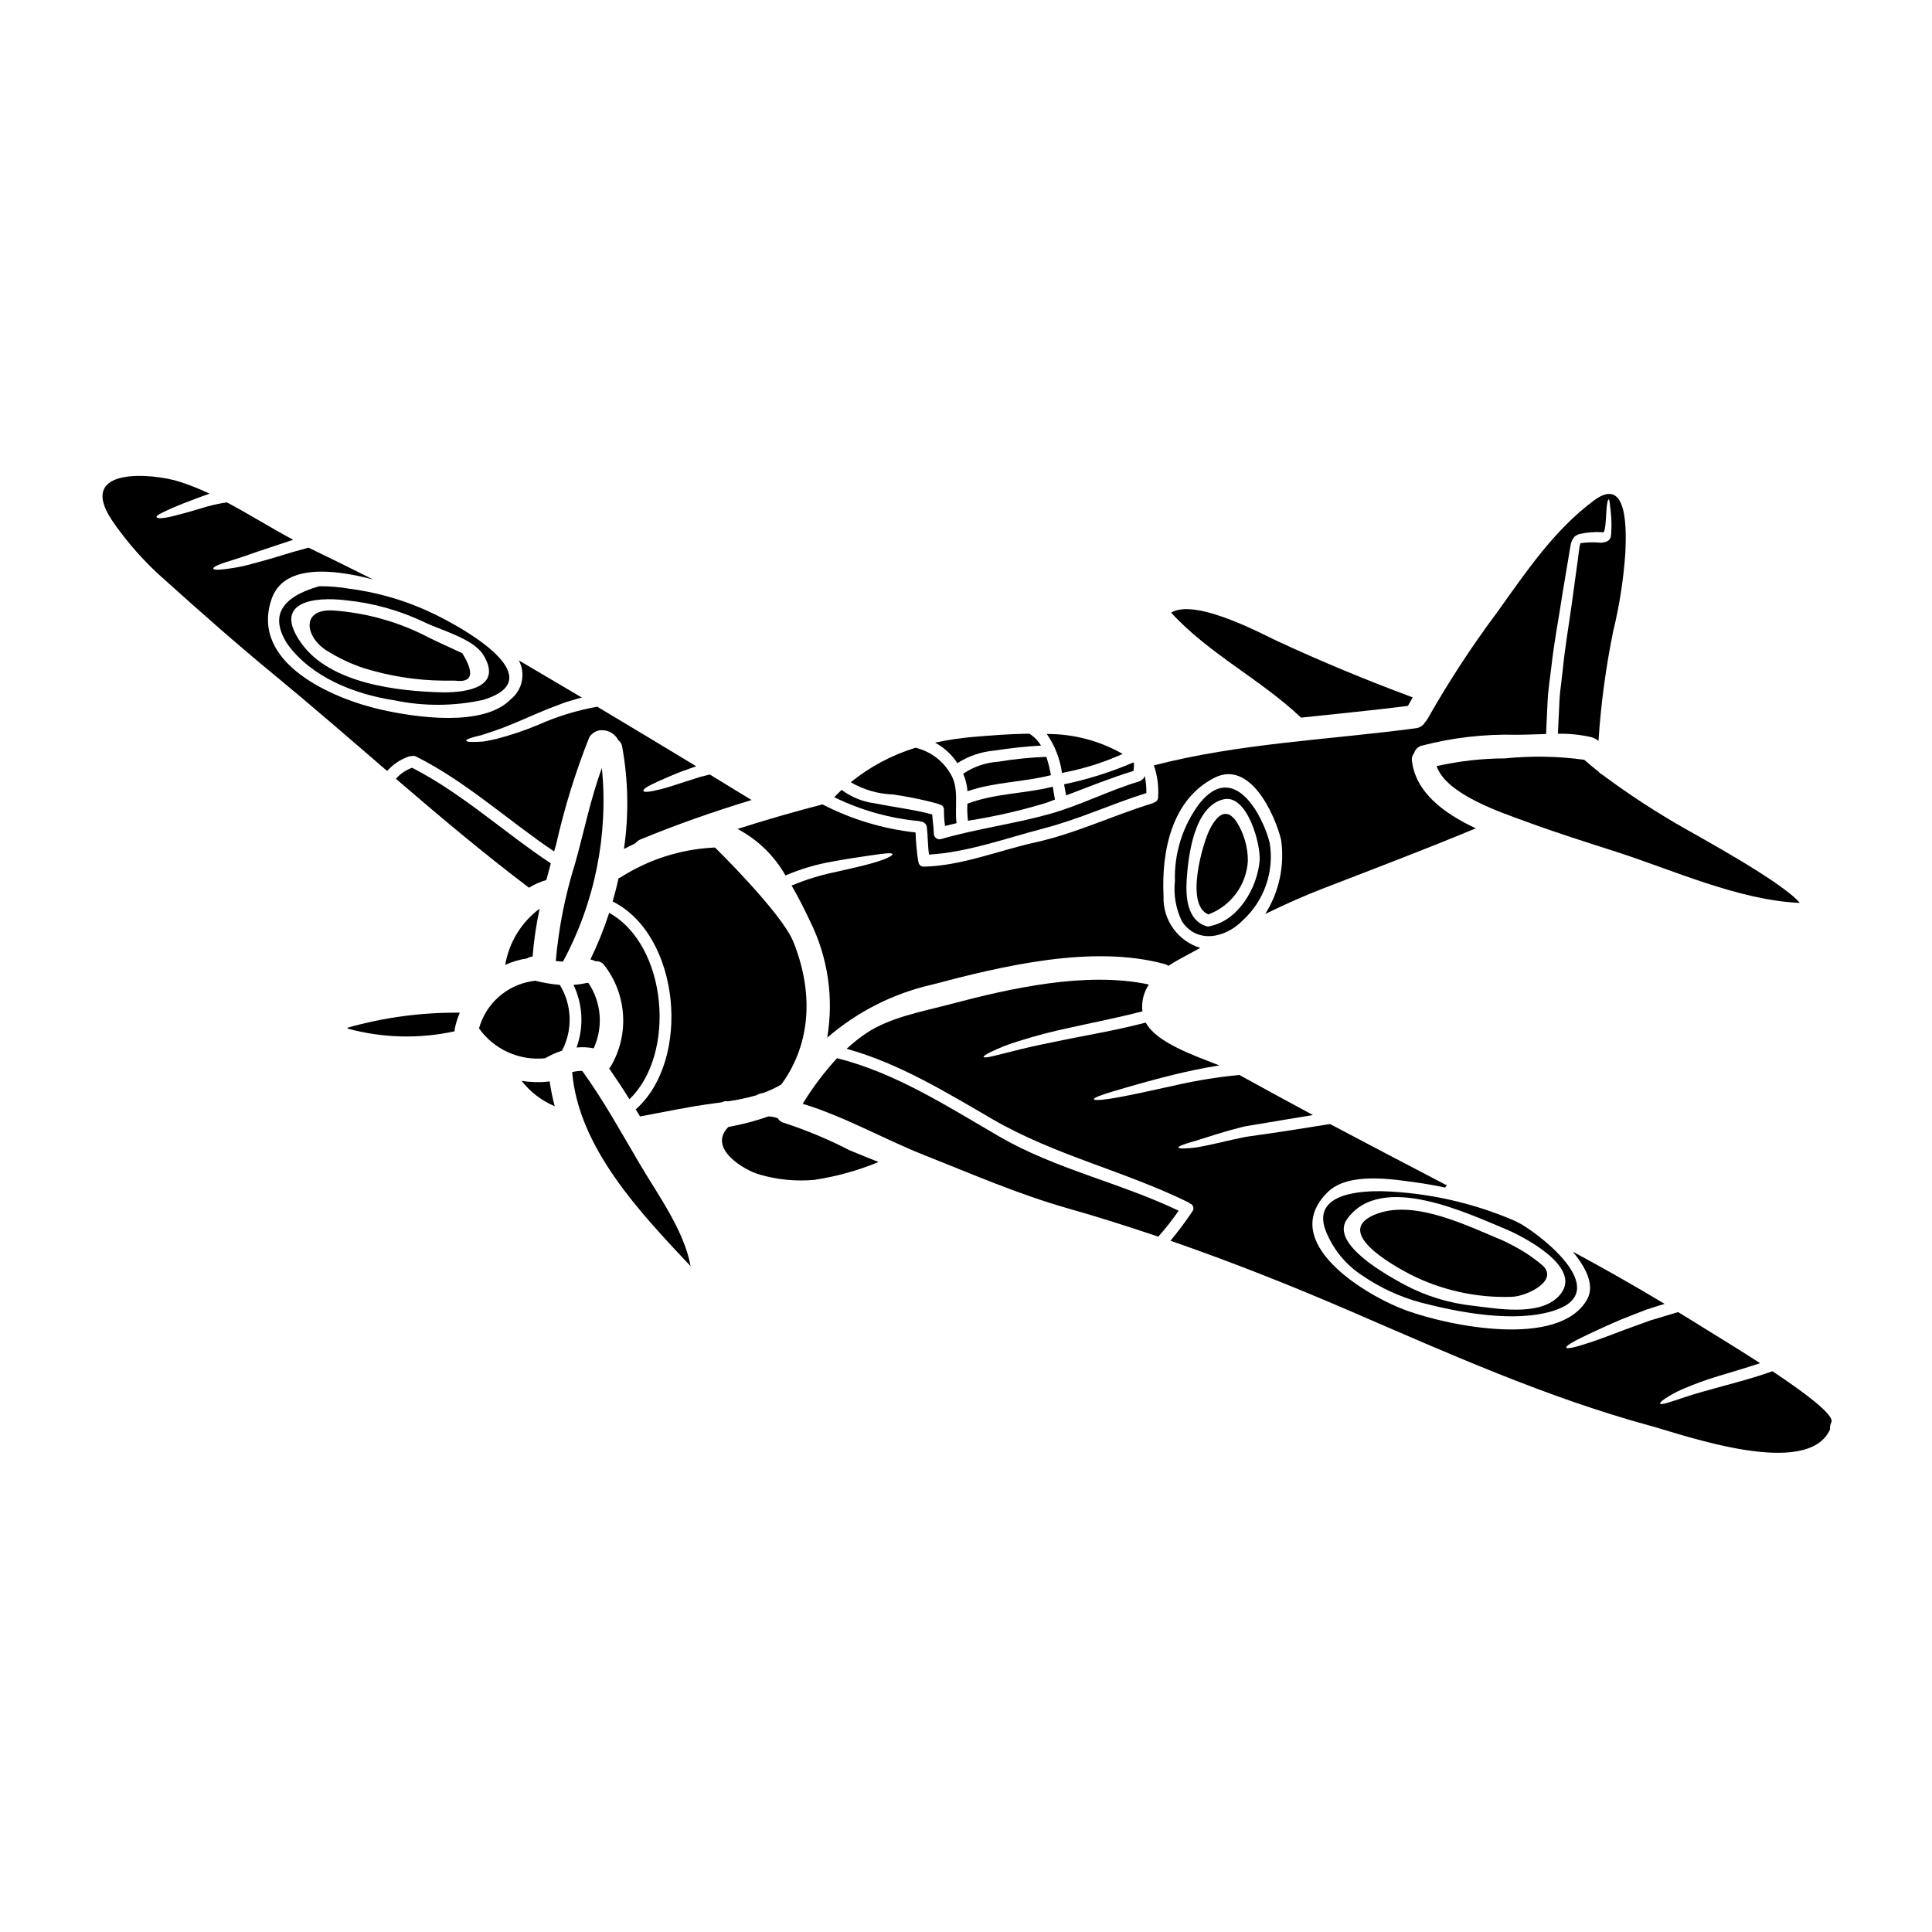 <?xml version="1.0" encoding="UTF-8"?>
<!-- Uploaded to: SVG Repo, www.svgrepo.com, Generator: SVG Repo Mixer Tools -->
<svg fill="#000000" width="800px" height="800px" version="1.1" viewBox="144 144 512 512" xmlns="http://www.w3.org/2000/svg">
 <g>
  <path d="m387.98 361.73c0.84 0.008 1.543 0.637 1.641 1.469 0.289 2.406 0.227 4.867 0.578 7.273 10.012-0.539 20.789-4.438 30.41-6.941 9.367-2.426 18.012-6.488 27.195-9.367h-0.004c0.027-1.547-0.121-3.094-0.453-4.606-0.086 0.504-0.398 0.938-0.848 1.18-0.184 0.156-0.395 0.277-0.625 0.352-8.105 2.426-15.742 6.426-23.84 8.66-9.445 2.629-19.191 3.871-28.621 6.609-0.492 0.145-1.027 0.031-1.418-0.305-0.391-0.336-0.582-0.844-0.512-1.355 0-0.082-0.043-0.145-0.043-0.227-0.039-1.574-0.312-3.086-0.395-4.641-4.996-1.328-10.051-1.891-15.109-2.926-3.223-0.398-6.285-1.625-8.891-3.566-0.664 0.621-1.328 1.262-1.969 1.93 7.078 3.465 14.727 5.613 22.574 6.34 0.113 0.027 0.223 0.066 0.328 0.121z"/>
  <path d="m399.25 349.05c0.5 1.16 0.848 2.375 1.035 3.625 0.039 0.355 0.082 0.684 0.102 1.016 7.152-2.488 14.801-2.383 22.117-4.266-0.281-1.648-0.688-3.269-1.219-4.856-4.293 0.168-8.574 0.602-12.812 1.309-3.301 0.215-6.484 1.312-9.223 3.172z"/>
  <path d="m397.1 345.36c0.227 0.293 0.395 0.582 0.602 0.895 2.992-1.922 6.41-3.074 9.949-3.359 4.055-0.641 8.137-1.078 12.23-1.305-0.77-1.273-1.82-2.352-3.07-3.152-5.285 0.043-10.426 0.48-14.715 0.832-3.465 0.289-6.906 0.805-10.301 1.535 2.074 1.121 3.883 2.672 5.305 4.555z"/>
  <path d="m392.62 357.02c0.129 0.047 0.246 0.109 0.355 0.191 0.723 0.078 1.246 0.723 1.18 1.449-0.004 1.414 0.09 2.828 0.293 4.231 1.016-0.262 2.031-0.512 3.047-0.746-0.559-4.352 0.789-9.328-1.656-13.16v-0.004c-2.012-3.438-5.344-5.902-9.219-6.82-6.254 1.922-12.078 5.023-17.164 9.141 3.383 1.98 7.199 3.094 11.113 3.234 4.066 0.57 8.094 1.398 12.051 2.484z"/>
  <path d="m461.83 356.98c-4.406 5.918-6.688 13.148-6.465 20.523-0.391 3.633 0.242 7.301 1.82 10.594 3.938 6.074 11.504 4.539 16.066-0.105v-0.004c5.762-5.199 8.484-12.965 7.234-20.625-1.77-7.121-9.434-21.969-18.656-10.383zm15.98 15.152c-0.621 7.129-5.598 15.836-13.227 17.32h0.004c-0.289 0.105-0.605 0.105-0.891 0-5.117-1.594-5.512-7.812-5.203-12.438 0.414-6.113 1.887-19.285 9.742-21.184 6.301-1.496 9.969 12.051 9.574 16.305z"/>
  <path d="m464.71 363.55c-1.992 3.793-6.758 20.273-0.477 22.781 2.934-1.094 5.484-3.019 7.344-5.543 1.859-2.519 2.941-5.527 3.121-8.652 0-3.644-1.027-7.219-2.965-10.305-2.652-3.953-5.117-1.906-7.023 1.719z"/>
  <path d="m352.16 376.01c3.988-1.711 8.16-2.949 12.438-3.688 3.938-0.723 7.008-1.18 9.328-1.516 4.664-0.68 6.445-0.91 6.594-0.453 0.102 0.371-1.516 1.367-6.137 2.609-2.301 0.641-5.348 1.309-9.184 2.176v0.004c-3.91 0.812-7.731 1.996-11.414 3.539 1.93 3.312 3.566 6.652 4.891 9.445l0.004 0.004c4.731 9.551 6.32 20.355 4.539 30.863 7.894-6.832 17.336-11.637 27.508-13.992 18.82-4.977 42.684-10.758 61.938-5.512v0.004c0.352 0.098 0.688 0.25 0.992 0.457 0.953-0.641 1.969-1.242 3.004-1.801 1.805-0.996 3.609-1.969 5.41-2.945l0.004-0.004c-5.977-1.832-9.965-7.461-9.723-13.703-0.582-11.734 2.07-25.586 13.492-31.383 9.492-4.809 16.004 9.762 17.66 16.418 0.98 6.852-0.512 13.828-4.207 19.68 5.059-2.465 10.199-4.785 15.547-6.84 13.473-5.199 26.926-10.301 40.254-15.855-8.543-4.004-15.898-9.535-16.926-17.852-0.121-0.746 0.09-1.512 0.578-2.094 0.293-0.969 1.074-1.719 2.055-1.965 8.207-2.141 16.672-3.109 25.145-2.883 2.57 0 5.18-0.141 7.773-0.203 0.145-2.844 0.27-5.434 0.371-7.871 0.043-1.68 0.25-3.816 0.457-5.367 0.203-1.551 0.395-3.109 0.582-4.606 0.66-5.992 1.676-11.254 2.406-16 0.727-4.746 1.473-8.871 2.07-12.52 0.145-0.914 0.293-1.801 0.438-2.652 0.082-0.457 0.164-0.914 0.246-1.352v-0.004c0.125-0.539 0.352-1.051 0.664-1.512 0.164-0.293 0.41-0.531 0.707-0.684 0.234-0.176 0.5-0.312 0.785-0.395 1.996-0.461 4.047-0.637 6.094-0.52l0.312 0.043c0.207-0.043 0.273-0.293 0.332-0.457 0.082-0.312 0.164-0.789 0.227-1.18 0.188-1.594 0.207-2.965 0.293-4.043 0.102-2.113 0.438-3.109 0.641-3.047s0.246 0.953 0.5 3.09h-0.004c0.16 1.41 0.23 2.828 0.207 4.246-0.102 2.613 0.164 3.856-2.754 4.148l-0.004 0.004c-1.801-0.188-3.617-0.152-5.41 0.102-0.102 0.043-0.145 0.477-0.246 0.723-0.062 0.395-0.125 0.789-0.184 1.18-0.105 0.848-0.207 1.738-0.336 2.652-0.496 3.668-1.078 7.894-1.738 12.641-0.66 4.746-1.598 10.098-2.195 16.004-0.188 1.473-0.355 3.109-0.539 4.664l-0.004 0.004c-0.227 1.672-0.363 3.352-0.418 5.035-0.121 2.387-0.246 4.852-0.371 7.609v-0.004c2.961-0.055 5.922 0.246 8.809 0.895 0.301 0.059 0.59 0.172 0.852 0.332 0.387 0.137 0.738 0.355 1.035 0.641 0.027 0.008 0.047 0.023 0.062 0.043 0.641-9.766 1.941-19.473 3.898-29.062 1.676-6.875 2.758-13.879 3.234-20.938 0.164-4.785 0.992-20.625-8.266-13.777-10.629 7.871-18.035 18.969-25.664 29.602v0.004c-6.766 9.059-12.957 18.535-18.531 28.375-0.156 0.289-0.359 0.555-0.598 0.785-0.504 0.91-1.414 1.52-2.449 1.641-23.277 3.109-46.574 3.938-69.438 9.84 0.926 2.711 1.305 5.574 1.117 8.434 0.008 0.699-0.492 1.301-1.18 1.43-0.102 0.094-0.223 0.164-0.352 0.207-10.551 3.234-20.336 8-31.195 10.383-9.684 2.156-19.383 6.16-29.332 6.387v0.004c-0.375 0.02-0.742-0.109-1.02-0.367-0.277-0.254-0.441-0.609-0.453-0.984-0.02 0-0.02-0.039-0.043-0.062-0.387-2.531-0.621-5.086-0.703-7.648-8.609-0.945-16.973-3.469-24.668-7.441-7.438 1.93-15.027 4.106-22.512 6.512v-0.004c5.328 2.809 9.738 7.086 12.703 12.328z"/>
  <path d="m567.59 348.46c-1.262-0.992-2.531-2.031-3.75-3.109-6.949-0.965-13.984-1.086-20.961-0.371-6.109 0.016-12.199 0.703-18.156 2.051 2.551 7.629 17.805 12.52 23.691 14.695 7.871 2.922 15.82 5.406 23.797 7.977 15.09 4.852 32.566 12.875 48.754 13.578-4.644-5.578-27.07-17.711-29.914-19.402v0.008c-7.762-4.375-15.238-9.238-22.383-14.562-0.418-0.207-0.785-0.504-1.078-0.863z"/>
  <path d="m509.2 465.56c-12.91 4.539 4.148 13.867 8.52 16.168 8.34 4.219 17.609 6.266 26.949 5.945 4.062-0.145 12.895-4.477 7.816-8.582v0.004c-1.449-1.215-2.981-2.324-4.582-3.32-1.742-1.066-3.543-2.043-5.391-2.918-9.453-3.918-23.172-10.84-33.312-7.297z"/>
  <path d="m545.47 467.55c-11.133-4.812-23.074-7.481-35.199-7.871-4.457-0.043-18.734 0.121-15.008 10.32 1.898 4.926 5.301 9.125 9.723 12.004 4.746 3.262 10.008 5.691 15.566 7.191 10.141 2.633 24.73 5.434 35.137 2.176 15.523-4.871-1.93-19.031-8.562-22.965-0.539-0.273-1.105-0.566-1.656-0.855zm11.066 20.469c-5.266 4.723-16.004 2.754-22.078 2.031h0.004c-6.41-0.68-12.633-2.59-18.324-5.621-3.711-2.051-19.902-10.652-15.172-17.32 9.016-12.77 32.379-1.352 42.723 2.902 0.062 0 0.102 0.082 0.145 0.102 0.078 0.016 0.156 0.035 0.227 0.062 5.371 2.473 20.48 10.703 12.48 17.836z"/>
  <path d="m230.75 316.52c2.965 1.852 6.137 3.352 9.445 4.477 6.898 2.168 14.078 3.309 21.312 3.379 1.016 0.02 2.051 0.02 3.066 0 4.602 0.598 5.258-1.812 1.969-7.234-2.883-1.391-5.824-2.652-8.707-4.086h-0.004c-7.902-4.168-16.59-6.644-25.508-7.273-8.766-0.52-7.438 7.191-1.574 10.738z"/>
  <path d="m426.53 354.79c5.926-2.258 11.734-4.606 17.871-6.492v0.004c0.082-0.684 0.121-1.367 0.121-2.051l-0.184-0.188-0.004-0.004c-5.902 2.547-12.047 4.484-18.344 5.785 0.164 0.996 0.355 1.988 0.539 2.945z"/>
  <path d="m441.52 343.8c-6.125-3.496-13.059-5.32-20.109-5.285 2.137 3.07 3.516 6.606 4.023 10.316 5.543-1.031 10.941-2.723 16.086-5.031z"/>
  <path d="m400.52 361.5c6.996-1.082 13.91-2.66 20.688-4.723 0.789-0.293 1.574-0.602 2.363-0.891-0.203-1.059-0.395-2.219-0.578-3.402-7.477 1.887-15.352 1.738-22.617 4.5h-0.004c-0.082 1.508-0.035 3.019 0.148 4.516z"/>
  <path d="m488.8 334.18c9.41-1.016 18.867-1.91 28.316-3.109 0.395-0.746 0.832-1.492 1.262-2.258-12.23-4.543-24.129-9.473-35.965-14.957-3.898-1.824-21.648-11.414-28.062-7.504 10.031 10.938 23.691 17.652 34.449 27.828z"/>
  <path d="m303.51 347.53c-3.027 8.168-4.723 16.875-7.086 25.23-2.641 8.426-4.363 17.109-5.141 25.906 0.641 0.086 1.262 0.145 1.91 0.168 8.461-15.695 12.051-33.559 10.316-51.305z"/>
  <path d="m236.1 416.58c9.266 2.527 19 2.777 28.379 0.723-0.02-0.262 0-0.527 0.059-0.785 0.305-1.422 0.742-2.809 1.309-4.144-10.055-0.105-20.07 1.234-29.746 3.977z"/>
  <path d="m298.3 427.79c-0.902 0-1.801 0.109-2.672 0.332 1.738 20.211 18.105 37.289 31.383 51.43-1.676-9.445-8.809-19.152-13.512-27.16-4.894-8.312-9.543-16.766-15.199-24.602z"/>
  <path d="m285.74 403.89c-0.254 0.086-0.516 0.133-0.785 0.141-3.289 0.523-6.359 1.977-8.844 4.195-2.484 2.215-4.277 5.098-5.168 8.309 1.957 2.75 4.613 4.93 7.688 6.32 3.078 1.391 6.469 1.941 9.828 1.598 1.414-0.832 2.918-1.504 4.477-2.012 2.894-5.508 2.676-12.129-0.582-17.434-2.231-0.195-4.441-0.566-6.613-1.117z"/>
  <path d="m289.12 430.66c-2.301 0.227-4.621 0.148-6.898-0.227 2.309 2.953 5.332 5.273 8.789 6.734-0.586-2.176-1.039-4.383-1.352-6.613-0.176 0.047-0.355 0.082-0.539 0.105z"/>
  <path d="m336.9 435.86c2.57-0.355 5.109-0.895 7.602-1.613 0.492-0.316 1.055-0.508 1.637-0.562 1.707-0.605 3.352-1.367 4.914-2.281 8.191-11.234 8.375-24.934 3.191-37.828-3.086-7.672-20.727-24.938-20.727-24.938-0.113-0.004-0.223-0.016-0.332-0.039-0.117 0.023-0.234 0.035-0.352 0.039-8.664 0.477-17.055 3.188-24.359 7.871-0.172 0.09-0.352 0.164-0.539 0.23-0.457 2.07-0.996 4.125-1.574 6.156 17.992 9.016 20.895 42.055 6.117 55.105 0.371 0.621 0.762 1.242 1.137 1.867 6.426-1.18 12.812-2.57 19.285-3.422 0.789-0.125 1.617-0.227 2.426-0.332 0.48-0.27 1.039-0.359 1.574-0.254z"/>
  <path d="m613.72 507.39c-5.184 1.844-9.66 2.984-13.289 3.981-4.106 1.117-7.273 2.012-9.641 2.797-2.367 0.789-4.019 1.348-5.117 1.656-1.098 0.312-1.617 0.332-1.719 0.145-0.102-0.184 0.246-0.582 1.18-1.223h0.004c1.52-1.039 3.137-1.922 4.828-2.633 3.141-1.359 6.359-2.527 9.641-3.504 3.109-0.973 6.754-1.969 10.84-3.356-6.691-4.328-12.812-8-13.91-8.707-2.59-1.637-5.203-3.231-7.812-4.828-2.676 0.789-5.141 1.535-7.398 2.219-2.344 0.852-4.481 1.617-6.383 2.32-3.836 1.449-6.82 2.59-9.164 3.379-4.664 1.555-6.531 1.887-6.691 1.492-0.16-0.395 1.453-1.473 5.863-3.543 2.219-1.016 5.117-2.406 8.914-4.004 1.949-0.789 4.082-1.594 6.469-2.527 1.492-0.5 3.148-0.996 4.809-1.516-7.981-4.785-16.086-9.395-24.316-13.824 3.008 3.688 6.098 8.684 3.711 12.77-7.547 12.914-36.484 6.898-47.695 2.859-10.801-3.898-34.535-18.137-20.957-31.445 5.512-5.367 17.184-3.398 23.754-2.488 2.488 0.355 4.914 0.789 7.336 1.309v-0.004c0.117-0.227 0.289-0.418 0.5-0.559-10.344-5.387-20.676-10.812-30.992-16.27-3.812 0.602-7.293 1.137-10.484 1.656s-6.074 0.895-8.688 1.285c-1.281 0.203-2.527 0.332-3.668 0.559s-2.219 0.457-3.211 0.684c-2.031 0.457-3.812 0.871-5.328 1.219-1.516 0.352-2.883 0.562-4 0.789-1.121 0.145-2.031 0.207-2.754 0.246-1.414 0.086-2.031 0-2.055-0.223-0.023-0.223 0.539-0.52 1.848-0.957 0.66-0.227 1.492-0.477 2.551-0.766 1.055-0.352 2.32-0.742 3.812-1.199 1.492-0.457 3.231-1.035 5.262-1.598 1.039-0.27 2.117-0.559 3.273-0.871s2.43-0.434 3.731-0.684c4.25-0.703 9.289-1.574 15.172-2.527-6.527-3.504-13.027-7.047-19.504-10.629l0.004 0.004c-5.5 0.531-10.961 1.402-16.355 2.609-5.453 1.18-9.703 2.156-12.988 2.797-6.551 1.328-9.141 1.43-9.203 1.035-0.105-0.453 2.297-1.305 8.684-3.148 3.191-0.914 7.398-2.117 12.875-3.465 3.379-0.789 7.254-1.676 11.691-2.344-6.594-2.609-16.684-6.031-19.508-11.359-7.606 1.969-14.074 3.07-19.402 4.125-5.863 1.18-10.426 2.113-13.867 2.965s-5.805 1.473-7.336 1.828-2.262 0.395-2.363 0.184c-0.098-0.207 0.5-0.621 1.93-1.328v0.004c2.309-1.117 4.699-2.055 7.152-2.801 4.566-1.453 9.203-2.672 13.891-3.648 5.305-1.199 11.691-2.406 19.109-4.309-0.293-2.496 0.309-5.019 1.699-7.113-16.562-3.543-36.812 1.016-52.672 5.227-7.273 1.926-15.941 3.461-22.262 7.711-1.816 1.234-3.535 2.606-5.141 4.102 13.848 3.836 26.371 11.523 38.723 18.699 16.512 9.555 34.895 13.668 51.832 21.988 0.137 0.074 0.262 0.176 0.367 0.289 0.426 0.125 0.762 0.445 0.902 0.863 0.141 0.418 0.066 0.879-0.195 1.23-1.801 2.699-3.746 5.301-5.82 7.797 16.105 5.578 31.883 11.836 47.734 18.676 25.91 11.195 51.957 22.863 79.242 30.309 9.246 2.527 41.812 14.262 47.824 1.016v-0.004c-0.09-0.641 0.027-1.293 0.332-1.863 0.992-1.887-7.152-7.941-15.598-13.555z"/>
  <path d="m408.73 445.14c-13.637-7.918-27.422-16.836-42.902-20.707h-0.004c-3.422 3.719-6.469 7.766-9.098 12.082 10.984 3.336 21.582 9.391 32.191 13.598 12.75 5.035 24.832 10.344 38.059 14.113 8.125 2.301 16.086 4.828 23.98 7.504 1.941-2.176 3.746-4.473 5.394-6.879-15.512-7.441-32.594-10.984-47.621-19.711z"/>
  <path d="m351.87 441.6c-0.746-0.168-1.395-0.633-1.801-1.281-0.773-0.277-1.586-0.43-2.406-0.457-3.465 1.207-7.023 2.144-10.637 2.797-5.641 5.637 4.246 11.543 8.395 12.641v0.004c4.688 1.352 9.586 1.816 14.445 1.367 5.82-0.887 11.516-2.473 16.957-4.723-2.551-1.016-5.117-2.051-7.668-3.109-5.559-2.871-11.34-5.289-17.285-7.238z"/>
  <path d="m301.33 421.82c2.586-5.621 2.059-12.184-1.391-17.32-0.117 0.008-0.238-0.008-0.352-0.043-1.184 0.289-2.391 0.469-3.606 0.539 2.492 5.203 2.781 11.188 0.809 16.602 1.516-0.152 3.043-0.078 4.539 0.223z"/>
  <path d="m305.44 427.16c1.848 2.672 3.648 5.387 5.367 8.145 12.5-12 10.07-40.793-5.367-49.395-1.367 4.231-3.031 8.355-4.977 12.352 0.129 0.023 0.258 0.062 0.375 0.125 0.32 0.039 0.629 0.16 0.887 0.355 0.922-0.121 1.836 0.27 2.387 1.016 2.957 3.797 4.699 8.398 5 13.203 0.305 4.801-0.844 9.586-3.301 13.723-0.125 0.184-0.246 0.348-0.371 0.477z"/>
  <path d="m252.4 344.46c0.227-0.074 0.465-0.102 0.703-0.082 0.379-0.117 0.789-0.082 1.141 0.102 13.188 6.594 24.375 16.926 36.605 25.168 0.184-0.645 0.371-1.309 0.559-1.969 2.16-9.578 5.066-18.977 8.684-28.105 0.184-0.41 0.461-0.773 0.812-1.055 0.609-0.57 1.387-0.918 2.215-0.996 1.961-0.168 3.824 0.863 4.723 2.613 0.559 0.422 0.934 1.047 1.035 1.738 1.637 8.949 1.797 18.109 0.477 27.113 0.977-0.516 1.992-0.992 2.988-1.473 0.352-0.457 0.812-0.816 1.348-1.035 9.445-3.918 19.445-7.418 29.477-10.465-3.691-2.262-7.379-4.5-11.066-6.758-0.812 0.203-1.598 0.395-2.363 0.578-1.574 0.52-3.023 0.953-4.309 1.371-2.613 0.852-4.644 1.531-6.258 1.93-3.234 0.828-4.519 0.871-4.664 0.453-0.145-0.418 0.934-1.18 3.938-2.527 1.492-0.664 3.465-1.555 6.035-2.551 1.18-0.434 2.547-0.934 4.019-1.449-8.727-5.285-17.469-10.543-26.223-15.777h-0.008c-5.391 0.969-10.645 2.582-15.648 4.809-3.57 1.496-7.238 2.734-10.984 3.707-1.453 0.312-2.652 0.602-3.688 0.727-1.039 0.059-1.891 0.102-2.531 0.102-1.309 0-1.867-0.125-1.867-0.355 0-0.227 0.496-0.496 1.719-0.852 0.602-0.184 1.371-0.395 2.32-0.598 0.953-0.273 2.094-0.727 3.422-1.141 2.672-0.871 6.094-2.344 10.527-4.269 1.125-0.477 2.305-0.973 3.543-1.492 1.262-0.496 2.609-0.996 4.023-1.535 1.414-0.539 3.004-0.91 4.602-1.41 0.164-0.039 0.352-0.062 0.516-0.102-5.555-3.297-11.133-6.586-16.727-9.867v0.004c1.852 3.488 0.965 7.805-2.113 10.281-7.273 7.508-25.227 4.809-34.199 2.816-12.914-2.883-34.992-12.312-29.23-29.309 3.047-9.055 15.465-8.266 26.926-5.223-5.637-2.844-11.309-5.641-17.02-8.395h0.004c-0.035 0-0.066-0.016-0.086-0.043-1.43 0.395-2.797 0.766-4.062 1.121-2.215 0.66-4.227 1.281-6.055 1.824-3.668 1.016-6.531 1.867-8.789 2.258-4.539 0.789-6.297 0.789-6.359 0.332-0.062-0.457 1.531-1.18 5.801-2.465 2.137-0.645 4.891-1.699 8.477-2.863 1.801-0.602 3.812-1.262 6.035-2.012 0.27-0.082 0.598-0.164 0.891-0.27-5.824-3.109-11.652-6.781-17.598-9.93v0.004c-2.402 0.348-4.773 0.902-7.082 1.656-2.652 0.812-5.16 1.473-6.797 1.891-3.277 0.848-4.644 0.742-4.746 0.352-0.105-0.457 1.219-1.078 4.227-2.445 1.512-0.664 3.731-1.535 6.402-2.531 1.121-0.395 2.156-0.828 3.422-1.223v-0.004c-2.656-1.273-5.398-2.359-8.207-3.25-6.613-2.055-27.199-4.148-17.711 10.234h-0.004c4.004 5.879 8.742 11.223 14.098 15.902 9.41 8.453 18.895 16.852 28.664 24.891 10.18 8.375 20.172 17.062 30.203 25.707h0.004c1.574-1.766 3.574-3.094 5.812-3.859z"/>
  <path d="m228.57 299.36c-10.262 2.945-13.066 8.043-8.414 15.301 6.32 8.809 17.871 13.348 28.34 14.926l-0.004-0.004c7.793 1.637 15.844 1.594 23.617-0.125 17.953-5.535-4.164-18.262-11.441-21.93-7.473-3.859-15.559-6.391-23.898-7.481-2.707-0.484-5.453-0.715-8.199-0.688zm43.504 18.18c5.16 8.395-3.961 9.969-10.547 9.949-12.004-0.273-29.977-2.258-37.664-13.016-7.797-10.906 3.109-12.5 12.082-11.359 7.059 0.73 13.941 2.656 20.352 5.699 4.281 2.133 13.07 4.356 15.777 8.727z"/>
  <path d="m277.89 399.71c1.844-0.852 3.797-1.43 5.805-1.719 0.426-0.301 0.93-0.465 1.449-0.477 0.34-4.273 0.965-8.52 1.867-12.711-4.852 3.606-8.121 8.945-9.121 14.906z"/>
  <path d="m289.97 372.8c-12.332-8.168-23.59-18.613-36.75-25.328h-0.004c-1.66 0.578-3.141 1.586-4.289 2.922 11.543 9.93 23.195 19.734 35.258 28.855v-0.004c1.434-0.883 2.984-1.566 4.602-2.027 0.375-1.473 0.77-2.945 1.184-4.418z"/>
 </g>
</svg>